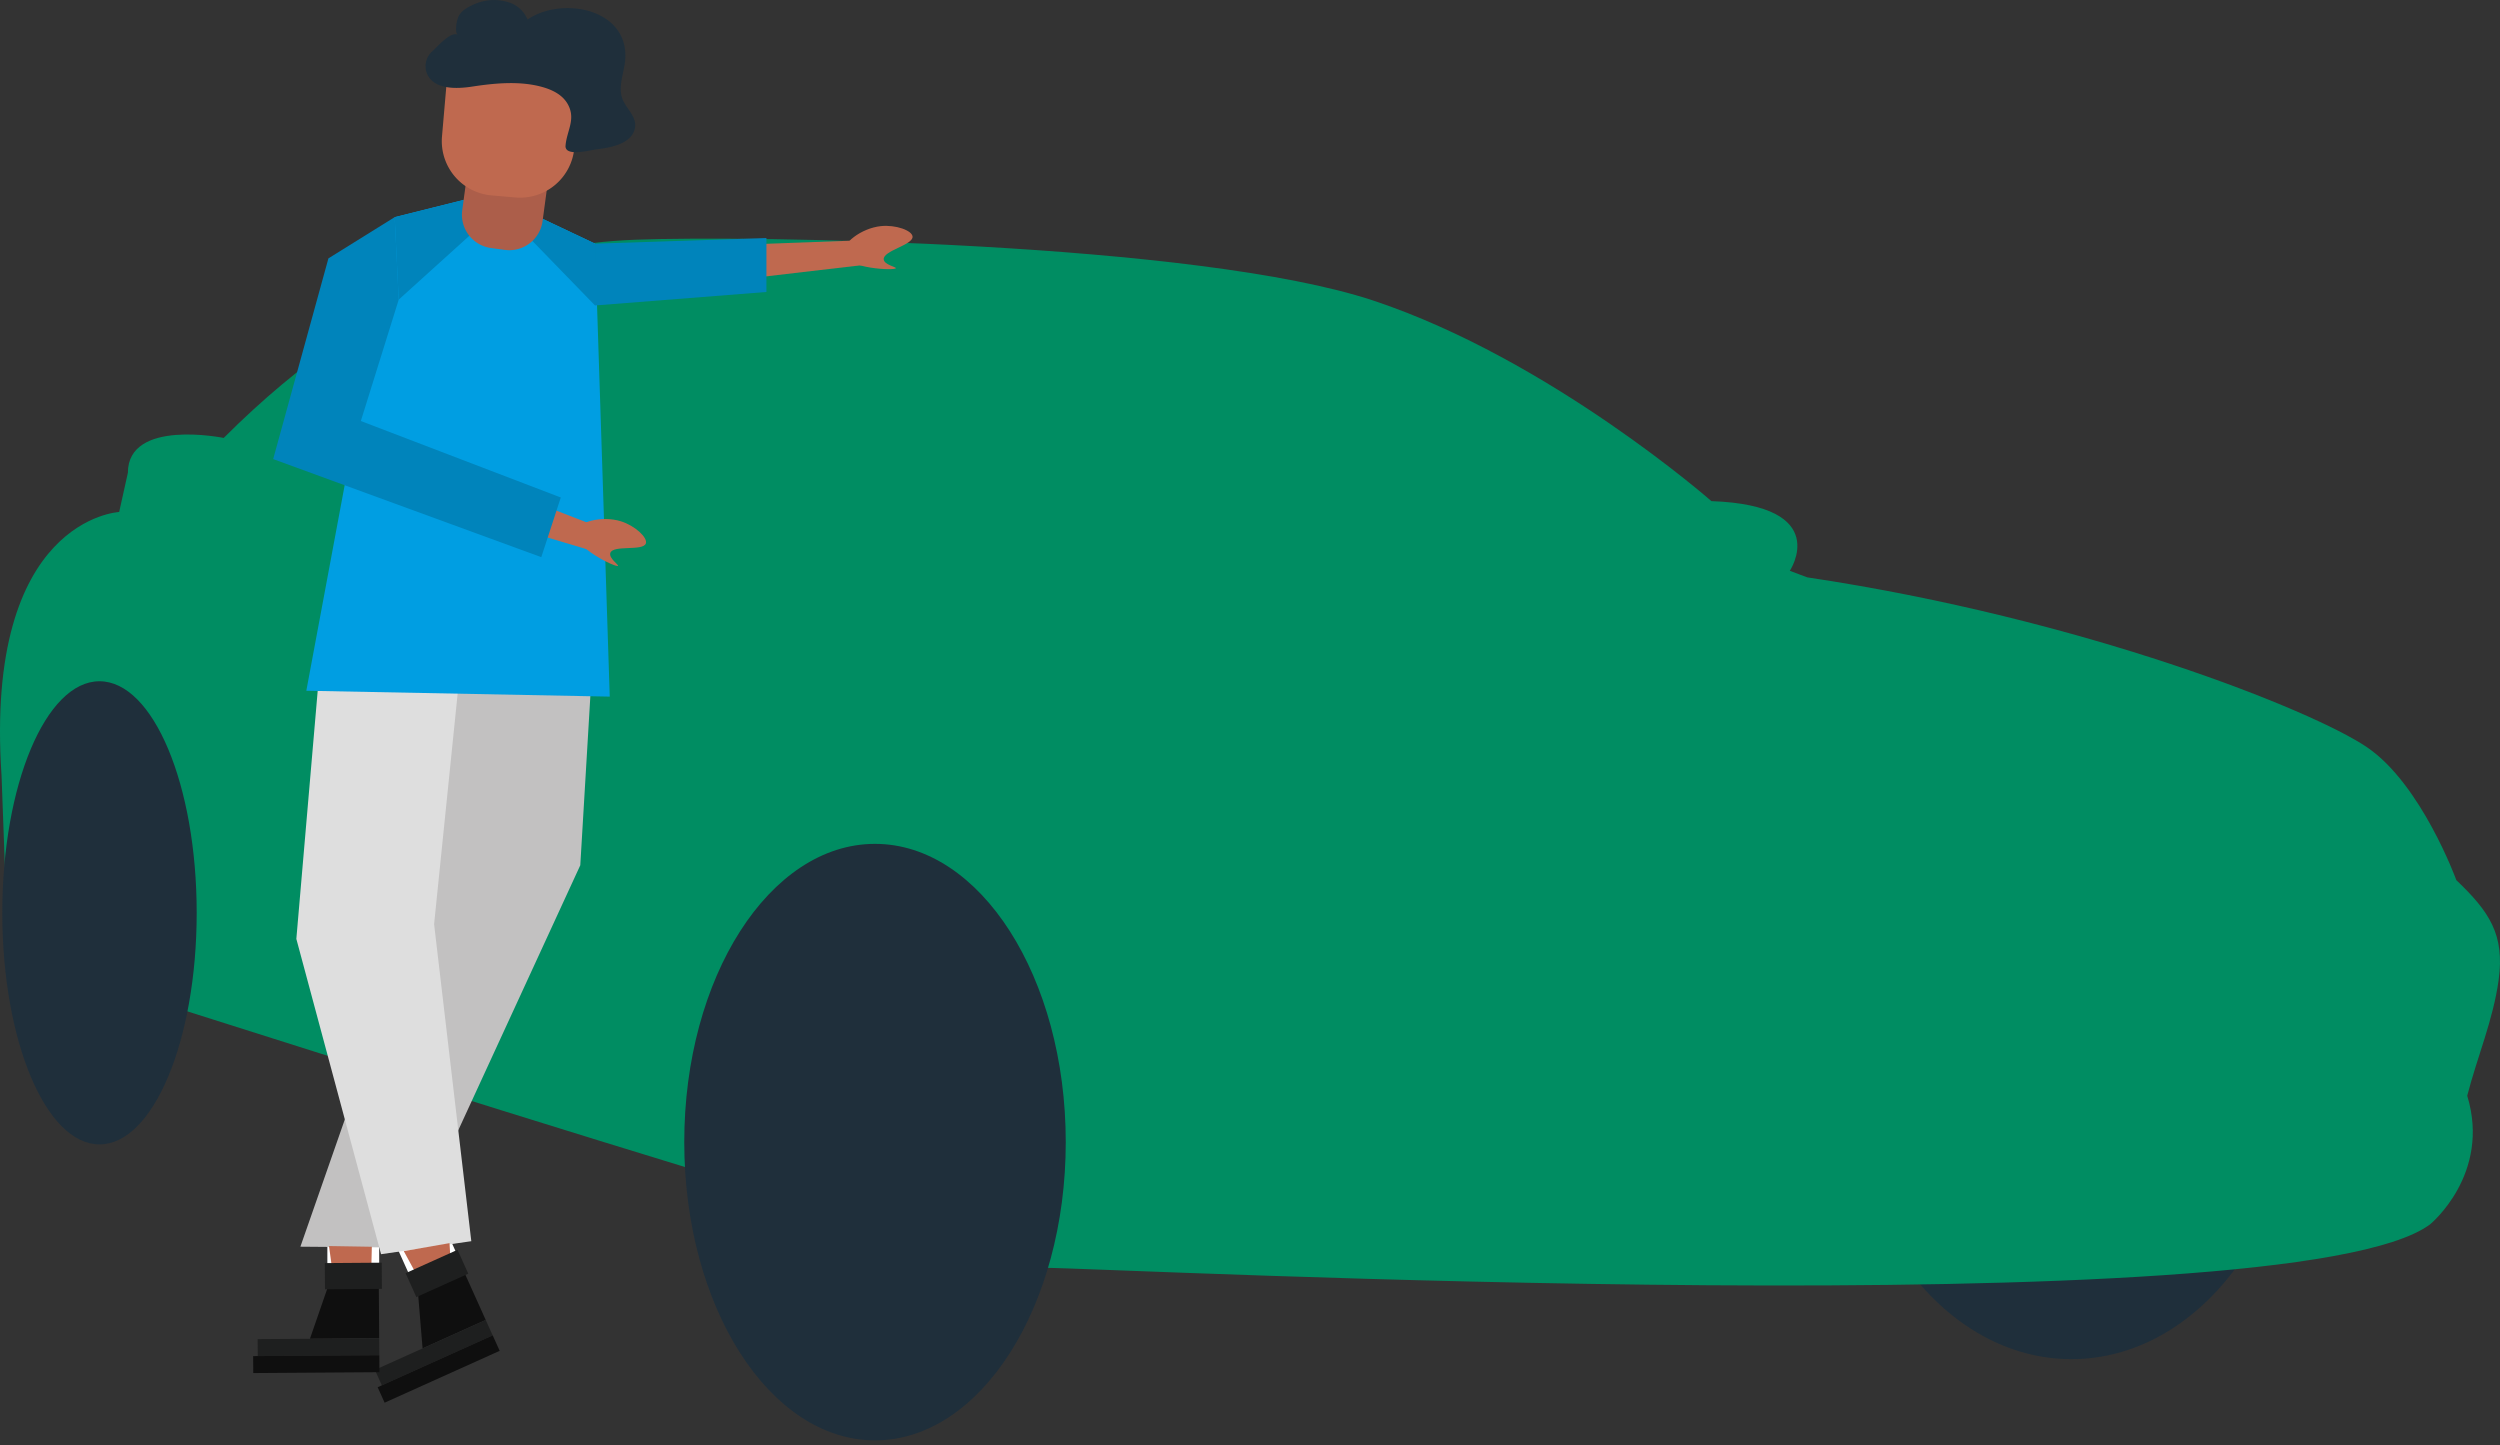 <svg xmlns="http://www.w3.org/2000/svg" xmlns:xlink="http://www.w3.org/1999/xlink" width="1000" height="578" viewBox="0 0 1000 578"><rect x="0" y="0" width="1000" height="578" fill="#333333" stroke="none"/><defs><clipPath id="clip-path"><rect id="Rectangle_9" data-name="Rectangle 9" width="1000" height="576.143" fill="none"></rect></clipPath><clipPath id="clip-Adrian-Flux-Toyota-Celica-Insurance_10"><rect width="1000" height="578"></rect></clipPath></defs><g id="Adrian-Flux-Toyota-Celica-Insurance_10" data-name="Adrian-Flux-Toyota-Celica-Insurance&#x2013;10" clip-path="url(#clip-Adrian-Flux-Toyota-Celica-Insurance_10)"><g id="Group_2" data-name="Group 2"><g id="Group_1" data-name="Group 1" clip-path="url(#clip-path)"><path id="Path_1" data-name="Path 1" d="M421.654,218.159c0,65.886-40.91,119.3-91.374,119.3s-91.371-53.411-91.371-119.3,40.91-119.3,91.371-119.3,91.374,53.411,91.374,119.3" transform="translate(498.296 206.198)" fill="#1f2f3b"></path><path id="Path_2" data-name="Path 2" d="M3.234,317.143s390.324,125.462,414.72,125.462,498.358,24.4,554.12-17.425c0,0,24.4-20.039,14.811-51.4,3.981-15.453,10.346-30.259,12.553-46.165,2.561-18.462-3.792-27.528-16.91-40.09,0,0-13.941-38.334-35.72-53.145s-113.264-51.4-223.915-67.96l-6.971-2.614s17.425-26.139-31.363-27.879c0,0-64.476-56.632-135.046-80.158S298.59,29.629,254.155,31.369,152.219,47.924,89.489,110.654c0,0-38.337-7.841-38.337,13.941l-3.484,15.682S-6.35,142.893.621,245.7" transform="translate(0 64.522)" fill="#008d62"></path><path id="Path_3" data-name="Path 3" d="M78.059,180.938c0,51.158-17.41,92.627-38.883,92.627S.3,232.1.3,180.938,17.7,88.311,39.176,88.311s38.883,41.469,38.883,92.627" transform="translate(0.617 184.192)" fill="#1f2f3b"></path><path id="Path_4" data-name="Path 4" d="M241.3,228.688c0,65.886-34.162,119.3-76.3,119.3s-76.3-53.411-76.3-119.3,34.162-119.3,76.3-119.3,76.3,53.411,76.3,119.3" transform="translate(185.003 228.158)" fill="#1f2f3b"></path><rect id="Rectangle_1" data-name="Rectangle 1" width="20.733" height="18.144" transform="translate(130.945 488.037)" fill="#fff"></rect><rect id="Rectangle_2" data-name="Rectangle 2" width="20.733" height="18.144" transform="matrix(0.912, -0.411, 0.411, 0.912, 157.007, 495.011)" fill="#fff"></rect><path id="Path_5" data-name="Path 5" d="M156.792,80.083,150.9,179.069,80.491,331.988l-41.552-.343L93.945,174.123l-5.452-.478,16.45-93.562Z" transform="translate(81.216 167.03)" fill="#c2c1c1"></path><path id="Path_6" data-name="Path 6" d="M93.519,202.636,106.038,80.084H49.474L38.415,208.527,72.3,334.646l36.1-5.2Z" transform="translate(80.122 167.032)" fill="#dedede"></path><path id="Path_7" data-name="Path 7" d="M161.079,224.721l-121.37-2.348L71.26,53.282l3.792-20.353,28.287-7.072,29.453,7.072,22.4,10.6.318,9.754Z" transform="translate(82.82 53.928)" fill="#009ee2"></path><path id="Path_8" data-name="Path 8" d="M89.977,49.919l76.939-8.992-2.441-9.766-78.612,2.87Z" transform="translate(179.087 64.993)" fill="#bf694f"></path><path id="Path_9" data-name="Path 9" d="M109.377,40.455c-.812-4.113,7.134-10.241,14.932-11.072,5.949-.636,12.559,1.74,12.71,4.2.207,3.385-11.886,5.6-11.541,9.121.216,2.172,4.987,2.965,4.854,3.5-.268,1.061-19.773.231-20.955-5.749" transform="translate(228.009 61.068)" fill="#bf694f"></path><path id="Path_10" data-name="Path 10" d="M52.563,75.125l74.205,22.22L128.4,87.41l-73.317-28.5Z" transform="translate(109.631 122.863)" fill="#bf694f"></path><path id="Path_11" data-name="Path 11" d="M74.657,72.429c.883-4.1,10.609-6.579,18.095-4.252,5.715,1.774,10.843,6.573,10.007,8.89-1.148,3.191-13.133.438-14.207,3.808-.663,2.08,3.4,4.7,3.067,5.132-.663.87-18.246-7.619-16.962-13.577" transform="translate(155.574 140.328)" fill="#bf694f"></path><path id="Path_12" data-name="Path 12" d="M145.694,52.429l-68.562,5.4V33.1l68.562-2.243Z" transform="translate(160.876 64.359)" fill="#0084bb"></path><path id="Path_13" data-name="Path 13" d="M84.022,28.147l-26.509,16.5-22.1,80.281,107.25,39.232,7.8-23.865L70.479,109.7,85.636,61.142Z" transform="translate(73.855 58.706)" fill="#0084bb"></path><path id="Path_14" data-name="Path 14" d="M131.3,68.263,93.4,29.207,52.782,65.918l-1.62-32.989,28.287-7.072L108.9,32.929l22.4,10.6Z" transform="translate(106.71 53.929)" fill="#0084bb"></path><path id="Path_15" data-name="Path 15" d="M71.509,58.422l5.523.747a13.423,13.423,0,0,0,15.1-11.507L95.343,23.9,63.215,19.554,60,43.32a13.428,13.428,0,0,0,11.507,15.1" transform="translate(124.894 40.784)" fill="#ac5e4a"></path><path id="Path_16" data-name="Path 16" d="M57.352,36.4l1.984-22.945c.046-.531.117-1.049.2-1.568a49.561,49.561,0,0,1,52.3,11.143q-.773,8.975-1.552,17.95A21.781,21.781,0,0,1,86.7,60.8l-9.529-.824A21.781,21.781,0,0,1,57.352,36.4" transform="translate(119.447 18.183)" fill="#bf694f"></path><path id="Path_17" data-name="Path 17" d="M52.342,164.341l9,16.555H71.8l-1.163-19.749" transform="translate(109.171 336.107)" fill="#bf694f"></path><line id="Line_1" data-name="Line 1" y1="6.483" x2="16.737" transform="translate(166.174 504.854)" fill="#040506"></line><path id="Path_18" data-name="Path 18" d="M81.49,186.3,56.237,197.678,54.08,171.6l17.28-7.785Z" transform="translate(112.795 341.673)" fill="#0f0f0f"></path><rect id="Rectangle_3" data-name="Rectangle 3" width="48.624" height="6.783" transform="translate(149.952 547.948) rotate(-24.254)" fill="#1e1f1f"></rect><rect id="Rectangle_4" data-name="Rectangle 4" width="50.472" height="6.783" transform="matrix(0.912, -0.411, 0.411, 0.912, 151.055, 554.89)" fill="#0f0f0f"></rect><rect id="Rectangle_5" data-name="Rectangle 5" width="22.774" height="10.481" transform="matrix(0.912, -0.411, 0.411, 0.912, 162.234, 509.28)" fill="#1e1f1f"></rect><path id="Path_19" data-name="Path 19" d="M42.648,161.523l2.033,14.811,14.811-2.324.29-12.2" transform="translate(88.952 336.892)" fill="#bf694f"></path><line id="Line_2" data-name="Line 2" x2="17.928" y2="0.83" transform="translate(132.687 508.713)" fill="#040506"></line><path id="Path_20" data-name="Path 20" d="M67.877,190.143l-27.7.2,8.563-24.726,18.952-.139Z" transform="translate(83.803 345.147)" fill="#0f0f0f"></path><rect id="Rectangle_6" data-name="Rectangle 6" width="48.624" height="6.781" transform="matrix(1, -0.007, 0.007, 1, 103.056, 535.651)" fill="#1e1f1f"></rect><rect id="Rectangle_7" data-name="Rectangle 7" width="50.471" height="6.783" transform="matrix(1, -0.007, 0.007, 1, 101.26, 542.445)" fill="#0f0f0f"></rect><rect id="Rectangle_8" data-name="Rectangle 8" width="22.773" height="10.482" transform="translate(129.914 505.24) rotate(-0.427)" fill="#1e1f1f"></rect><path id="Path_21" data-name="Path 21" d="M111.478,59.645c1.753,2.58,10.007.355,11.763.139,5.172-.636,13.8-1.913,15.53-7.906,1.423-4.931-3.268-8.134-4.851-12.315-1.938-5.116.852-10.7,1.142-16.166,1.077-20.137-25.611-24.9-39.1-15.574a11.909,11.909,0,0,0-6.952-6.69,19.306,19.306,0,0,0-14.8.771c-2.3,1.034-4.666,2.336-5.863,4.678-.629,1.237-1.759,6.455-.2,7.378C65.341,12.3,60.123,18.5,57.694,20.678a7.948,7.948,0,0,0-1.876,8.955c2.762,6.082,11.291,6.036,17.894,5.02,8.976-1.376,18.885-2.342,27.768.043,4.209,1.129,8.5,3.123,10.661,7.134,3.212,5.968-.525,10.538-.981,16.447a2.068,2.068,0,0,0,.318,1.367" transform="translate(115.056 -0.001)" fill="#1f2f3b"></path></g></g></g></svg>
